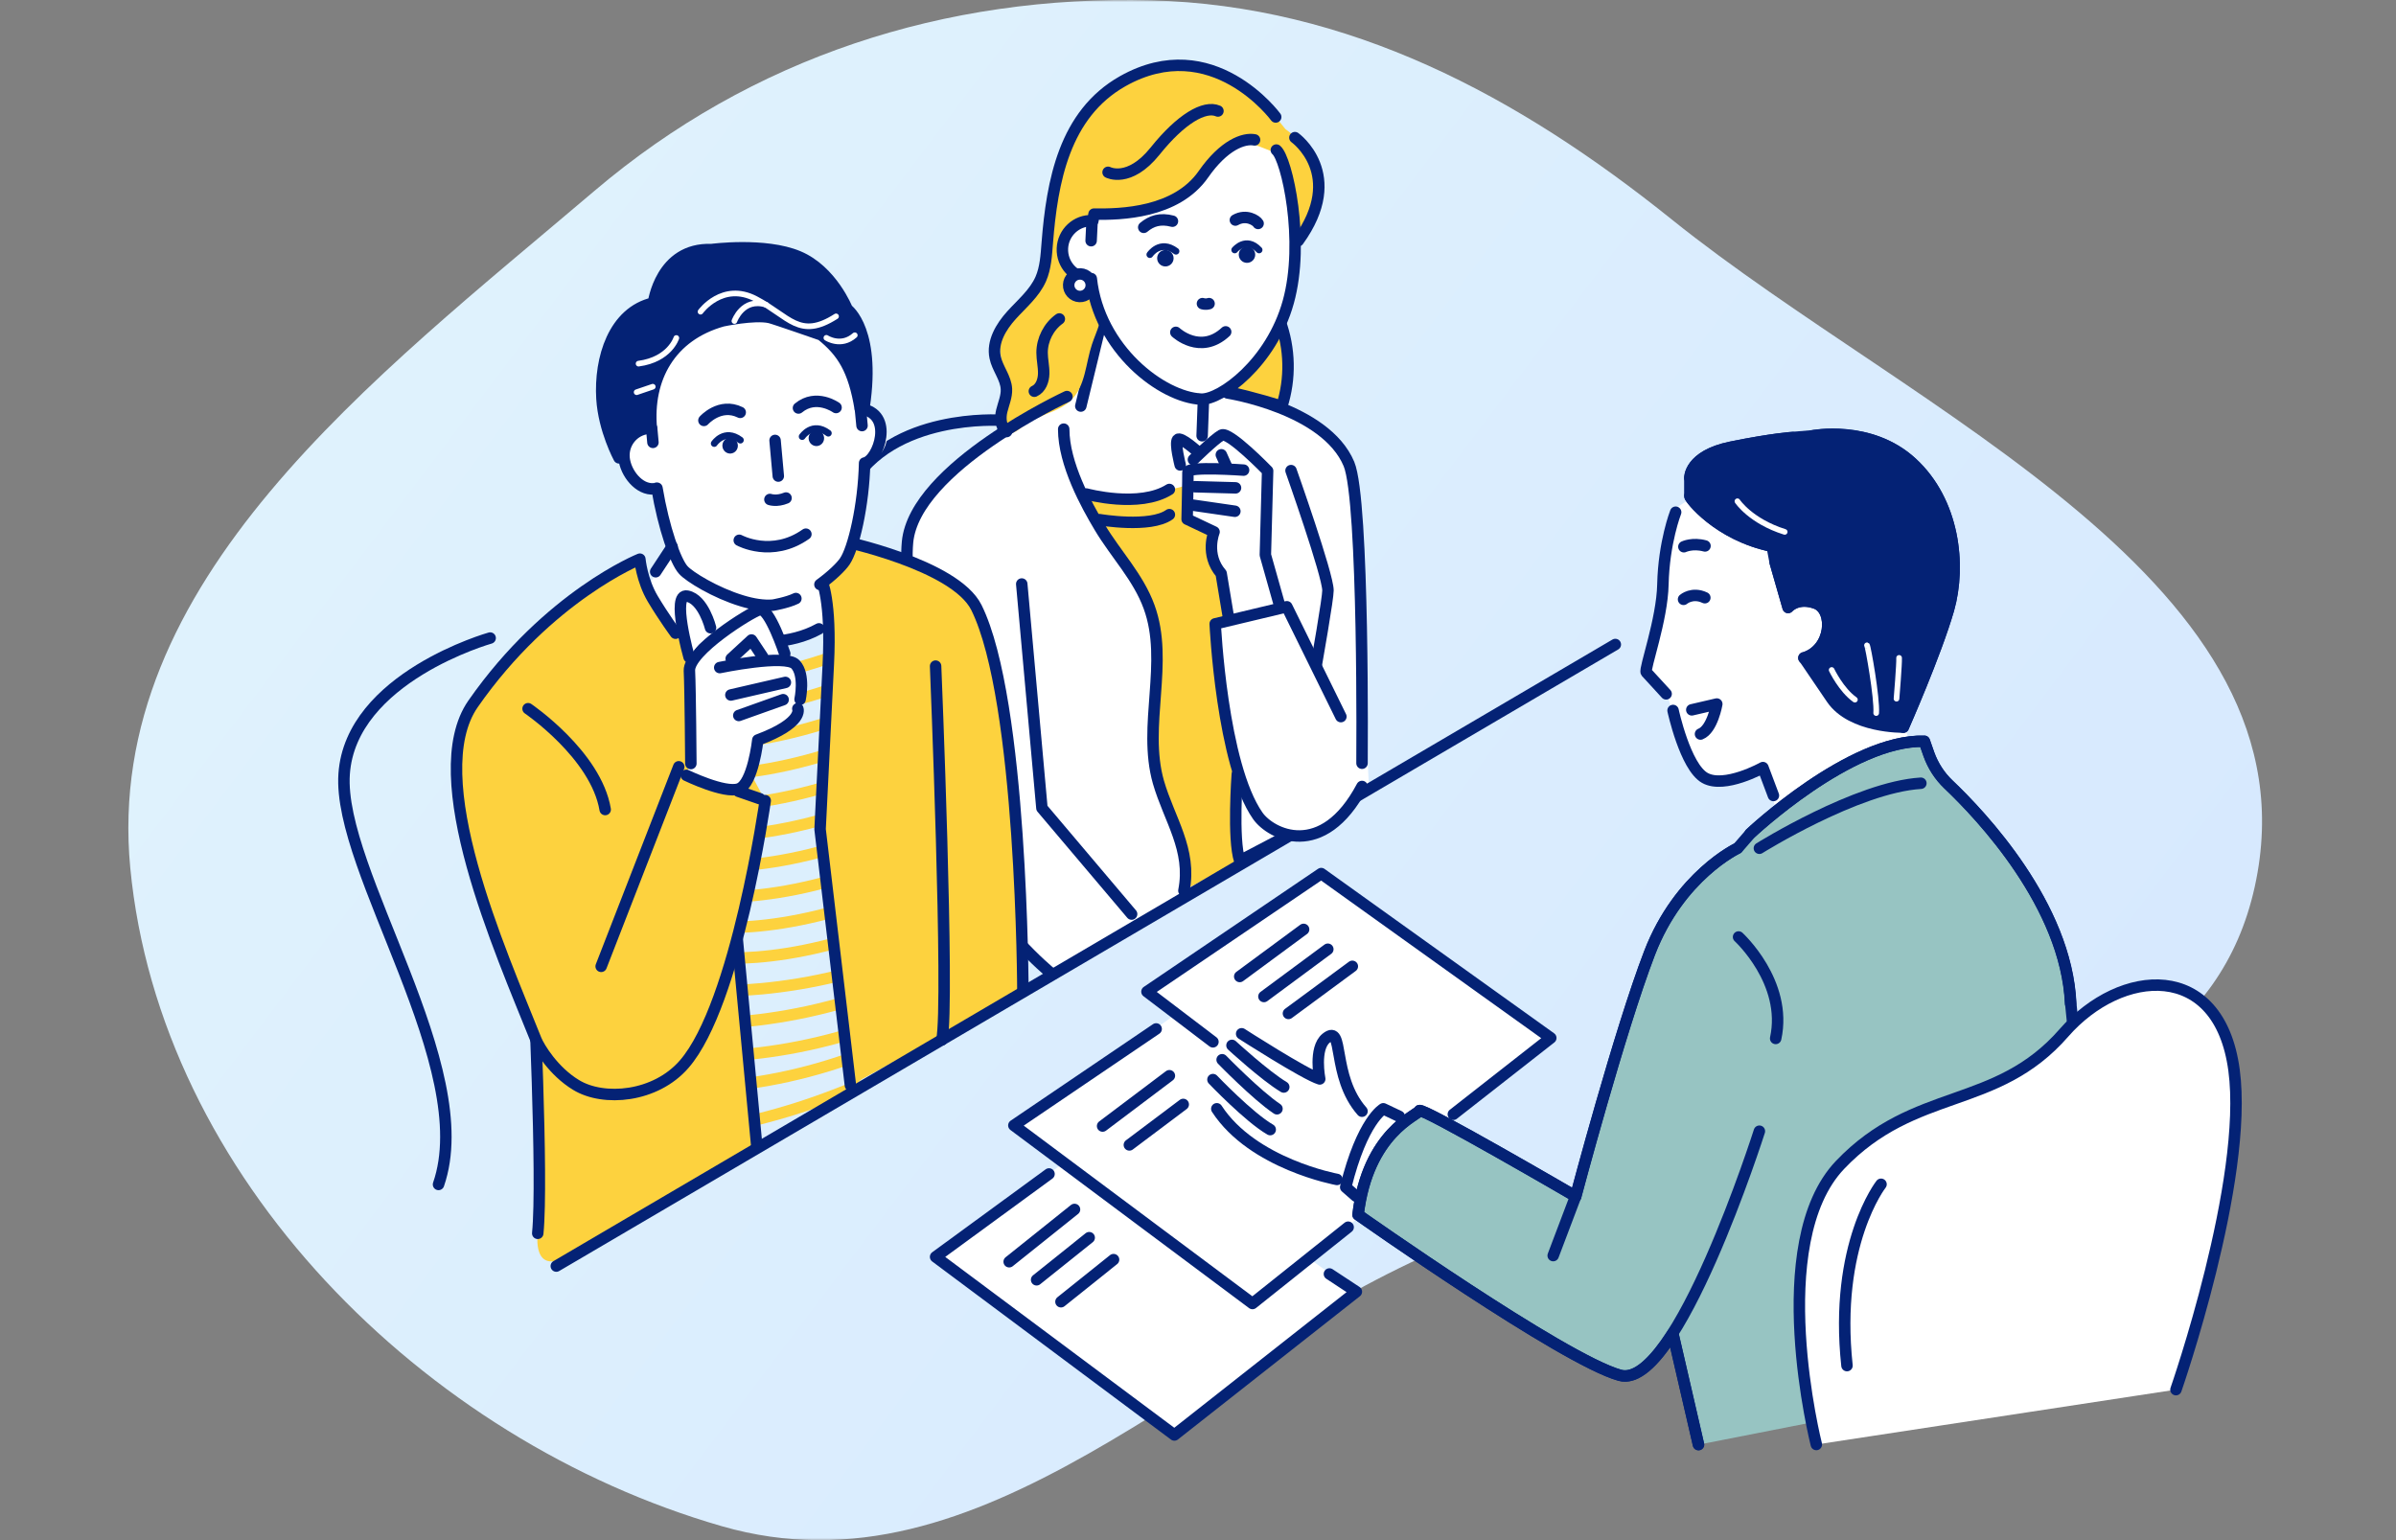 <svg width="560" height="360" viewBox="0 0 560 360" fill="none" xmlns="http://www.w3.org/2000/svg">
<rect x="0" y="0" width="560" height="360" fill="#808080" stroke="none"/>
<mask id="mask0_3098_17765" style="mask-type:alpha" maskUnits="userSpaceOnUse" x="0" y="0" width="560" height="360">
<rect width="560" height="360" fill="#D9D9D9"/>
</mask>
<g mask="url(#mask0_3098_17765)">
<path fill-rule="evenodd" clip-rule="evenodd" d="M269.049 0.078C315.346 1.31 354.652 22.324 390.76 51.327C447.374 96.8 542.588 136.341 526.988 207.261C511.397 278.141 404.921 263.501 337.942 291.446C279.233 315.941 229.837 374.356 168.71 356.743C98.993 336.656 37.337 275.073 30.446 202.848C24.055 135.872 87.662 88.19 138.93 44.622C175.683 13.388 220.833 -1.206 269.049 0.078Z" fill="url(#paint0_linear_3098_17765)"/>
<g clip-path="url(#clip0_3098_17765)">
<path d="M268.63 232.448L308.571 203.93L361.708 242.731L323.107 273.758L268.63 232.448Z" fill="white"/>
<path d="M238.566 262.933L278.507 234.415L331.644 273.216L293.043 304.243L238.566 262.933Z" fill="white"/>
<path d="M219.447 293.418L261.403 262.307L316.252 301.537L273.959 334.683L219.447 293.418Z" fill="white"/>
<path d="M391.266 119.038L394.899 116.665L426.751 118.2L446.309 173.242C442.258 174.36 433.792 176.762 432.339 177.433C430.886 178.104 420.092 185.07 414.877 188.469C413.992 185.256 412.111 178.97 411.664 179.528C411.105 180.227 400.767 182.462 397.973 181.484C395.738 180.702 391.454 168.306 389.591 162.206L384.421 155.919C385.818 149.866 388.668 137.004 388.892 133.986C389.115 130.969 390.568 122.763 391.266 119.038Z" fill="white"/>
<path d="M253.578 90.958L258.447 76.005C273.516 71.369 303.236 63.939 301.567 71.311C299.898 78.683 289.86 88.176 285.05 92.001C285.687 91.654 289.049 91.688 297.394 94.61C305.74 97.531 313.274 104.984 315.998 108.345L319.997 184.674L244.538 227.619L227.499 212.84L212.893 130.079C212.777 127.239 214.424 119.403 221.935 110.779C229.446 102.155 246.16 93.972 253.578 90.958Z" fill="white"/>
<path d="M150.645 138.395L157.469 127.56L161.079 134.917C163.13 135.809 167.714 137.913 169.64 139.198C171.567 140.482 178.558 141.07 181.813 141.204L191.846 136.522C192.648 138.618 194.12 143.371 193.584 145.618C193.049 147.866 171.691 152.53 161.079 154.581L150.645 138.395Z" fill="white"/>
<mask id="mask1_3098_17765" style="mask-type:luminance" maskUnits="userSpaceOnUse" x="30" y="6" width="500" height="360">
<path d="M529.345 6H30.655V366H529.345V6Z" fill="white"/>
</mask>
<g mask="url(#mask1_3098_17765)">
<path d="M144.687 107.021C144.687 107.021 141.142 100.497 140.69 93.182C140.124 83.793 143.443 72.933 152.719 70.821C152.719 70.821 154.378 57.887 166.294 58.34C166.294 58.34 178.737 56.68 186.581 59.961C194.424 63.242 198.006 72.291 198.006 72.291C198.006 72.291 205.133 77.307 201.664 96.953" fill="#042275"/>
<path d="M144.687 107.021C144.687 107.021 141.142 100.497 140.69 93.182C140.124 83.793 143.443 72.933 152.719 70.821C152.719 70.821 154.378 57.887 166.294 58.34C166.294 58.34 178.737 56.68 186.581 59.961C194.424 63.242 198.006 72.291 198.006 72.291C198.006 72.291 205.133 77.307 201.664 96.953" stroke="#042275" stroke-width="2.677" stroke-linecap="round" stroke-linejoin="round"/>
<path d="M124.588 226.933C124.588 226.933 126.964 275.652 125.682 288.284C125.682 288.284 124.211 298.503 132.997 293.45C136.127 291.64 176.663 268.977 176.663 268.977L171.347 203.252L124.551 226.895L124.588 226.933Z" fill="#FDD23E"/>
<path d="M299.555 158.982C298.235 154.759 295.746 150.951 294.087 146.84C292.277 142.315 291.523 137.376 291.9 132.511C291.9 132.511 293.031 124.63 292.918 121.425L276.628 113.657C272.405 114.826 267.465 115.505 262.186 115.505C258.754 115.505 255.511 115.203 252.457 114.675C254.003 117.994 255.7 121.01 256.982 123.197C260.715 129.457 265.994 134.849 268.521 141.788C273.272 154.721 266.937 169.541 270.708 182.776C273.234 191.525 278.551 198.538 276.666 208.154L296.236 197.671C297.782 192.09 299.479 180.74 300.233 174.971C300.912 169.616 301.101 164.073 299.479 158.945L299.555 158.982Z" fill="#FDD23E"/>
<path d="M233.867 98.235C233.867 98.235 208.339 96.5 198.686 113.695" stroke="#042275" stroke-width="2.677" stroke-linecap="round" stroke-linejoin="round"/>
<path d="M299.179 75.12C301.517 81.455 301.667 88.544 299.593 94.954C294.126 93.258 288.545 91.825 282.889 90.693C288.356 83.868 292.957 76.025 294.013 67.352" fill="#FDD23E"/>
<path d="M299.179 75.12C301.517 81.455 301.667 88.544 299.593 94.954C294.126 93.258 288.545 91.825 282.889 90.693C288.356 83.868 292.957 76.025 294.013 67.352" stroke="#042275" stroke-width="2.677" stroke-linecap="round" stroke-linejoin="round"/>
<path d="M327.044 260.946L323.31 259.173C323.31 259.173 318.408 261.813 314.524 277.5L316.938 279.611" fill="white"/>
<path d="M327.044 260.946L323.31 259.173C323.31 259.173 318.408 261.813 314.524 277.5L316.938 279.611" stroke="#042275" stroke-width="2.677" stroke-linecap="round" stroke-linejoin="round"/>
<path d="M312.488 275.689C312.488 275.689 292.804 272.107 284.395 259.173" stroke="#042275" stroke-width="2.677" stroke-linecap="round" stroke-linejoin="round"/>
<path d="M283.493 252.348C283.493 252.348 291.902 261.171 296.879 264.037" stroke="#042275" stroke-width="2.677" stroke-linecap="round" stroke-linejoin="round"/>
<path d="M285.639 247.709C285.639 247.709 293.708 256.005 298.459 259.173" stroke="#042275" stroke-width="2.677" stroke-linecap="round" stroke-linejoin="round"/>
<path d="M287.941 244.354C287.941 244.354 295.634 251.443 300.046 254.083" stroke="#042275" stroke-width="2.677" stroke-linecap="round" stroke-linejoin="round"/>
<path d="M290.201 241.639C290.201 241.639 304.983 251.141 308.452 252.197C308.452 252.197 307.019 245.032 309.96 242.657C314.259 239.188 311.092 251.518 318.331 259.739" stroke="#042275" stroke-width="2.677" stroke-linecap="round" stroke-linejoin="round"/>
<path d="M283.493 243.524L268.071 231.797L308.796 204.194L362.454 242.619L339.679 260.455" stroke="#042275" stroke-width="2.677" stroke-linecap="round" stroke-linejoin="round"/>
<path d="M315.093 286.852L292.732 304.688L236.961 263.058L270.22 240.509" stroke="#042275" stroke-width="2.677" stroke-linecap="round" stroke-linejoin="round"/>
<path d="M245.18 274.407L218.671 293.789L274.479 335.419L317.014 301.934L310.717 297.786" stroke="#042275" stroke-width="2.677" stroke-linecap="round" stroke-linejoin="round"/>
<path d="M304.684 217.241L289.752 228.252" stroke="#042275" stroke-width="2.677" stroke-linecap="round" stroke-linejoin="round"/>
<path d="M310.342 221.879L295.41 232.928" stroke="#042275" stroke-width="2.677" stroke-linecap="round" stroke-linejoin="round"/>
<path d="M316.072 225.877L301.139 236.888" stroke="#042275" stroke-width="2.677" stroke-linecap="round" stroke-linejoin="round"/>
<path d="M114.559 149.141C114.559 149.141 81.979 158.304 80.433 180.929C78.887 203.554 111.995 249.407 102.492 276.859" stroke="#042275" stroke-width="2.677" stroke-linecap="round" stroke-linejoin="round"/>
<path d="M257.702 263.209L273.313 251.444" stroke="#042275" stroke-width="2.677" stroke-linecap="round" stroke-linejoin="round"/>
<path d="M263.958 267.62L276.552 258.155" stroke="#042275" stroke-width="2.677" stroke-linecap="round" stroke-linejoin="round"/>
<path d="M235.867 294.921L251.139 282.704" stroke="#042275" stroke-width="2.677" stroke-linecap="round" stroke-linejoin="round"/>
<path d="M242.278 299.145L254.571 289.303" stroke="#042275" stroke-width="2.677" stroke-linecap="round" stroke-linejoin="round"/>
<path d="M247.972 304.273L260.265 294.431" stroke="#042275" stroke-width="2.677" stroke-linecap="round" stroke-linejoin="round"/>
<path d="M492.468 318.94L483.983 234.587C482.965 211.66 463.093 190.657 455.4 183.342C453.364 181.381 451.818 178.967 450.838 176.29L449.782 173.273C432.474 172.746 409.095 194.843 409.095 194.843L406.116 198.274C406.116 198.274 392.541 204.647 385.565 222.747C378.589 240.847 368.295 279.648 368.295 279.648C368.295 279.648 332.095 258.569 331.755 259.625C331.416 260.681 319.689 264.678 317.426 283.947C317.426 283.947 365.316 317.771 378.627 321.467C382.435 322.522 386.734 318.299 390.92 311.738L391.07 312.04L396.991 337.681" fill="#97C4C2"/>
<path d="M492.468 318.94L483.983 234.587C482.965 211.66 463.093 190.657 455.4 183.342C453.364 181.381 451.818 178.967 450.838 176.29L449.782 173.273C432.474 172.746 409.095 194.843 409.095 194.843L406.116 198.274C406.116 198.274 392.541 204.647 385.565 222.747C378.589 240.847 368.295 279.648 368.295 279.648C368.295 279.648 332.095 258.569 331.755 259.625C331.416 260.681 319.689 264.678 317.426 283.947C317.426 283.947 365.316 317.771 378.627 321.467C382.435 322.522 386.734 318.299 390.919 311.738L391.07 312.04L396.991 337.681" stroke="#042275" stroke-width="2.677" stroke-linecap="round" stroke-linejoin="round"/>
<path d="M421.616 153.778C428.215 151.78 428.706 142.579 424.407 140.995C420.108 139.411 417.921 141.976 417.921 141.976L414.904 131.455L414.188 127.684C401.48 125.082 394.881 116.372 394.957 115.957V111.734C394.957 111.734 394.768 106.53 404.572 104.531C414.376 102.533 419.015 102.269 419.015 102.269L423.426 101.892C423.426 101.892 437.114 99.139 446.881 108.189C456.685 117.239 458.382 132.021 455.403 142.466C452.386 152.873 444.845 169.955 444.845 169.955C444.845 169.955 432.778 170.181 428.102 163.281L421.616 153.741V153.778Z" fill="#042275" stroke="#042275" stroke-width="2.677" stroke-linecap="round" stroke-linejoin="round"/>
<path d="M391.638 119.728C391.638 119.728 388.885 126.742 388.659 136.584C388.508 144.842 384.247 156.456 384.775 157.135L389.413 162.187" stroke="#042275" stroke-width="2.677" stroke-linecap="round" stroke-linejoin="round"/>
<path d="M391.034 166.071C391.034 166.071 393.862 179.231 398.462 181.833C403.063 184.435 412.037 179.42 412.037 179.42L414.488 185.944" stroke="#042275" stroke-width="2.677" stroke-linecap="round" stroke-linejoin="round"/>
<path d="M394.957 115.957C394.881 116.372 401.48 125.082 414.188 127.684" stroke="#042275" stroke-width="2.677" stroke-linecap="round" stroke-linejoin="round"/>
<path d="M406.077 117.163C406.077 117.163 409.132 121.801 417.126 124.328" stroke="white" stroke-width="1.32" stroke-linecap="round" stroke-linejoin="round"/>
<path d="M394.956 111.734C394.956 111.734 394.768 106.531 404.572 104.532C414.376 102.533 419.014 102.27 419.014 102.27" stroke="#042275" stroke-width="2.677" stroke-linecap="round" stroke-linejoin="round"/>
<path d="M423.424 101.929C423.424 101.929 437.112 99.177 446.878 108.227C456.682 117.277 458.379 132.058 455.4 142.503C452.384 152.911 444.842 169.993 444.842 169.993" stroke="#042275" stroke-width="2.677" stroke-linecap="round" stroke-linejoin="round"/>
<path d="M428.101 156.606C428.101 156.606 430.326 161.282 433.531 163.544" stroke="white" stroke-width="1.32" stroke-linecap="round" stroke-linejoin="round"/>
<path d="M436.357 150.837C436.584 150.913 438.771 163.281 438.507 166.675" stroke="white" stroke-width="1.32" stroke-linecap="round" stroke-linejoin="round"/>
<path d="M443.862 153.778C443.938 155.136 443.259 163.318 443.259 163.318" stroke="white" stroke-width="1.32" stroke-linecap="round" stroke-linejoin="round"/>
<path d="M414.903 131.493L417.92 142.014C417.92 142.014 420.107 139.45 424.406 141.033C428.705 142.617 428.214 151.818 421.615 153.816" stroke="#042275" stroke-width="2.677" stroke-linecap="round" stroke-linejoin="round"/>
<path d="M393.56 127.797C393.56 127.797 395.596 126.817 398.499 127.609" stroke="#042275" stroke-width="2.677" stroke-linecap="round" stroke-linejoin="round"/>
<path d="M393.482 140.091C393.482 140.091 395.519 138.319 398.46 139.714" stroke="#042275" stroke-width="2.677" stroke-linecap="round" stroke-linejoin="round"/>
<path d="M395.409 165.921L401.253 164.563C401.253 164.563 400.235 170.484 397.445 171.577" stroke="#042275" stroke-width="2.677" stroke-linecap="round" stroke-linejoin="round"/>
<path d="M409.056 194.842C409.056 194.842 432.472 172.783 449.743 173.273L450.799 176.29C451.741 178.967 453.287 181.38 455.361 183.341C463.091 190.657 482.926 211.66 483.944 234.587" stroke="#042275" stroke-width="2.677" stroke-linecap="round" stroke-linejoin="round"/>
<path d="M406.078 198.274C406.078 198.274 392.503 204.647 385.527 222.747C378.551 240.846 368.257 279.648 368.257 279.648C368.257 279.648 332.057 258.569 331.718 259.625C331.378 260.681 319.651 264.678 317.389 283.947C317.389 283.947 365.278 317.771 378.589 321.467C391.9 325.124 411.207 264.414 411.207 264.414" stroke="#042275" stroke-width="2.677" stroke-linecap="round" stroke-linejoin="round"/>
<path d="M406.342 219.014C406.342 219.014 417.881 229.572 415.015 242.732" stroke="#042275" stroke-width="2.677" stroke-linecap="round" stroke-linejoin="round"/>
<path d="M411.207 198.274C411.207 198.274 434.058 183.983 448.952 183.078" stroke="#042275" stroke-width="2.677" stroke-linecap="round" stroke-linejoin="round"/>
<path d="M368.256 279.649L363.015 293.488" stroke="#042275" stroke-width="2.677" stroke-linecap="round" stroke-linejoin="round"/>
<path d="M391.034 312.001L396.954 337.643" stroke="#042275" stroke-width="2.677" stroke-linecap="round" stroke-linejoin="round"/>
<path d="M424.518 337.644C424.518 337.644 412.602 290.622 430.061 272.295C447.557 253.932 466.525 259.625 482.4 241.412C495.711 226.178 518.675 224.293 522.144 250.123C525.613 275.953 508.569 324.823 508.569 324.823" fill="white"/>
<path d="M424.518 337.644C424.518 337.644 412.602 290.622 430.061 272.295C447.557 253.932 466.525 259.625 482.4 241.412C495.711 226.178 518.675 224.293 522.144 250.123C525.613 275.953 508.569 324.823 508.569 324.823" stroke="#042275" stroke-width="2.677" stroke-linecap="round" stroke-linejoin="round"/>
<path d="M439.639 276.82C439.639 276.82 428.628 290.848 431.682 319.204" stroke="#042275" stroke-width="2.677" stroke-linecap="round" stroke-linejoin="round"/>
<path d="M248.613 100.309C248.613 108.454 253.93 118.07 257.022 123.236C260.755 129.495 266.034 134.887 268.56 141.826C273.312 154.76 266.977 169.579 270.747 182.815C273.274 191.563 278.591 198.577 276.705 208.192" stroke="#042275" stroke-width="2.677" stroke-linecap="round" stroke-linejoin="round"/>
<path d="M296.465 191.827C298.011 186.246 299.558 180.778 300.312 175.009C300.99 169.655 301.179 164.111 299.557 158.983C298.238 154.76 295.749 150.951 294.09 146.841C292.28 142.316 291.526 137.376 291.903 132.512C291.903 132.512 293.034 124.631 292.921 121.426" stroke="#042275" stroke-width="2.677" stroke-linecap="round" stroke-linejoin="round"/>
<path d="M301.742 110C301.742 110 310.377 134.359 310.377 138.017C310.377 141.674 301.742 188.093 301.742 188.093" stroke="#042275" stroke-width="2.677" stroke-linecap="round" stroke-linejoin="round"/>
<path d="M286.924 91.861C286.924 91.861 309.813 95.406 315.28 108.453C318.863 116.975 318.335 178.402 318.335 178.402" stroke="#042275" stroke-width="2.677" stroke-linecap="round" stroke-linejoin="round"/>
<path d="M252.608 94.917L257.85 73.385L281.87 77.231L280.965 101.855" stroke="#042275" stroke-width="2.677" stroke-linecap="round" stroke-linejoin="round"/>
<path d="M304.307 33.565C303.138 32.095 300.423 30.172 300.423 30.172L298.16 27.343C298.16 27.343 284.585 6.453 263.619 18.256C256.078 22.517 250.836 29.644 248.499 37.94C246.726 44.312 246.99 50.987 245.67 57.435C244.728 61.96 243.031 66.447 239.788 69.841C238.053 71.651 235.904 73.084 234.735 75.271C233.151 78.174 233.566 81.681 234.207 84.924C234.848 88.167 235.678 91.485 234.81 94.69C234.509 95.859 233.943 97.028 233.868 98.235C233.792 99.442 234.358 100.874 235.565 101.176C236.96 101.553 238.166 100.347 239.298 99.479C242.616 96.877 247.405 96.463 250.384 93.484C253.702 90.203 253.74 84.962 255.211 80.512C256.266 77.307 258.152 74.026 257.209 70.783C256.757 69.313 255.776 68.106 255.06 66.749C254.343 65.391 253.853 63.77 254.494 62.374C254.833 61.658 255.399 61.092 256.116 60.678C271.387 62.186 303.1 58.905 303.1 58.905C305.815 53.702 312.791 44.199 304.344 33.565H304.307Z" fill="#FDD23E"/>
<path d="M298.386 35.828L294.464 34.282C291.372 33.075 287.903 33.754 285.527 36.054C283.378 38.166 280.927 40.918 278.514 43.784C273.574 49.629 261.96 50.119 255.7 50.006C255.625 50.534 255.512 51.024 255.436 51.552C255.399 51.552 255.323 51.552 255.285 51.552C251.59 51.401 248.46 54.305 248.309 58.038C248.159 61.771 251.024 64.938 254.72 65.089C254.833 65.089 254.946 65.089 255.059 65.089C256.831 81.568 273.348 91.937 282.511 92.314C287.073 92.503 297.443 86.356 301.365 72.103C305.286 57.849 300.875 37.826 298.461 35.828H298.386Z" fill="white"/>
<path d="M298.162 27.344C298.162 27.344 283.38 7.17 262.414 18.973C248.726 26.703 245.898 42.428 244.767 56.832C244.541 59.66 244.39 62.601 243.259 65.203C241.788 68.559 238.847 70.973 236.396 73.688C233.945 76.403 231.833 79.947 232.587 83.529C233.115 86.131 235.114 88.318 235.227 90.958C235.302 92.692 234.548 94.352 234.133 96.049C233.719 97.745 233.869 99.819 235.265 100.875C234.963 100.536 234.661 100.196 234.36 99.857" stroke="#042275" stroke-width="2.677" stroke-linecap="round" stroke-linejoin="round"/>
<path d="M272.396 62.281C273.458 62.27 274.309 61.4 274.298 60.337C274.286 59.275 273.416 58.424 272.354 58.435C271.292 58.447 270.44 59.317 270.452 60.379C270.463 61.441 271.334 62.293 272.396 62.281Z" fill="#042275"/>
<path d="M281.041 70.972C281.041 70.972 281.682 71.236 282.587 70.972" stroke="#042275" stroke-width="2.677" stroke-linecap="round" stroke-linejoin="round"/>
<path d="M274.817 77.683C274.817 77.683 280.549 83.075 286.469 77.57" stroke="#042275" stroke-width="2.677" stroke-linecap="round" stroke-linejoin="round"/>
<path d="M291.78 61.413C292.827 61.231 293.527 60.235 293.345 59.188C293.163 58.142 292.167 57.441 291.12 57.624C290.074 57.806 289.373 58.802 289.556 59.848C289.738 60.895 290.734 61.595 291.78 61.413Z" fill="#042275"/>
<path d="M294.05 52.231C293.673 51.552 291.297 49.969 288.733 51.439" stroke="#042275" stroke-width="2.677" stroke-linecap="round" stroke-linejoin="round"/>
<path d="M267.316 53.136C269.126 51.628 271.162 50.949 274.028 51.703" stroke="#042275" stroke-width="2.677" stroke-linecap="round" stroke-linejoin="round"/>
<path d="M258.983 40.277C258.983 40.277 263.885 42.879 269.956 35.337C276.027 27.758 281.532 24.59 284.662 25.948" stroke="#042275" stroke-width="2.677" stroke-linecap="round" stroke-linejoin="round"/>
<path d="M255.246 51.552L255.02 56.265" stroke="#042275" stroke-width="2.677" stroke-linecap="round" stroke-linejoin="round"/>
<path d="M293.22 32.698C290.693 32.208 286.055 33.867 281.266 40.73C274.931 49.818 261.96 50.157 255.7 50.044C255.625 50.572 255.512 51.062 255.436 51.59C255.399 51.59 255.323 51.59 255.285 51.59C251.59 51.439 248.46 54.343 248.309 58.076C248.159 61.809 251.024 64.976 254.72 65.127C254.833 65.127 254.946 65.127 255.059 65.127C256.831 81.606 271.575 92.88 280.738 93.295C285.301 93.484 297.141 84.848 301.101 70.595C305.06 56.341 300.761 37.11 298.31 35.074" stroke="#042275" stroke-width="2.677" stroke-linecap="round" stroke-linejoin="round"/>
<path d="M302.649 32.171C302.649 32.171 314.678 40.731 303.441 56.266" stroke="#042275" stroke-width="2.677" stroke-linecap="round" stroke-linejoin="round"/>
<path d="M253.89 115.467C253.89 115.467 266.296 118.861 273.31 114.411" stroke="#042275" stroke-width="2.677" stroke-linecap="round" stroke-linejoin="round"/>
<path d="M256.983 121.463C256.983 121.463 268.823 123.5 273.311 120.294" stroke="#042275" stroke-width="2.677" stroke-linecap="round" stroke-linejoin="round"/>
<path d="M249.367 92.692C249.367 92.692 213.77 109.17 212.111 126.705C211.055 138.055 215.58 175.688 225.799 201.669C231.342 215.771 245.521 227.386 245.521 227.386" stroke="#042275" stroke-width="2.677" stroke-linecap="round" stroke-linejoin="round"/>
<path d="M124.59 226.932C124.59 226.932 126.966 275.651 125.684 288.283L124.59 226.932Z" fill="#FDD23E"/>
<path d="M124.59 226.932C124.59 226.932 126.966 275.651 125.684 288.283" stroke="#042275" stroke-width="2.677" stroke-linecap="round" stroke-linejoin="round"/>
<mask id="mask2_3098_17765" style="mask-type:luminance" maskUnits="userSpaceOnUse" x="153" y="132" width="49" height="137">
<path d="M159.919 136.057L156.864 136.208C154.413 138.206 153.207 141.374 153.659 144.541L171.382 203.253L176.699 268.978L201.775 258.269L192.498 189.226L197.476 140.733L196.684 133.757C196.684 133.757 192.574 133.38 191.066 132.927C191.028 132.927 190.99 132.927 190.915 132.927L184.995 133.078L159.881 136.095L159.919 136.057Z" fill="white"/>
</mask>
<g mask="url(#mask2_3098_17765)">
<path d="M154.565 159.097C154.565 159.097 173.231 163.056 203.888 149.896" stroke="#FDD23E" stroke-width="2.677" stroke-miterlimit="10"/>
<path d="M155.582 166.224C155.582 166.224 174.247 170.184 204.904 157.023" stroke="#FDD23E" stroke-width="2.677" stroke-miterlimit="10"/>
<path d="M156.601 173.388C156.601 173.388 175.267 177.347 205.923 164.187" stroke="#FDD23E" stroke-width="2.677" stroke-miterlimit="10"/>
<path d="M157.618 180.516C157.618 180.516 176.284 184.475 206.94 171.315" stroke="#FDD23E" stroke-width="2.677" stroke-miterlimit="10"/>
<path d="M158.639 187.68C158.639 187.68 177.304 191.639 207.961 178.479" stroke="#FDD23E" stroke-width="2.677" stroke-miterlimit="10"/>
<path d="M159.618 194.806C159.618 194.806 178.284 198.766 208.94 185.605" stroke="#FDD23E" stroke-width="2.677" stroke-miterlimit="10"/>
<path d="M160.638 201.933C160.638 201.933 179.303 205.892 209.96 192.732" stroke="#FDD23E" stroke-width="2.677" stroke-miterlimit="10"/>
<path d="M161.655 209.098C161.655 209.098 180.32 213.057 210.977 199.897" stroke="#FDD23E" stroke-width="2.677" stroke-miterlimit="10"/>
<path d="M162.674 216.224C162.674 216.224 181.34 220.184 211.997 207.023" stroke="#FDD23E" stroke-width="2.677" stroke-miterlimit="10"/>
<path d="M163.691 223.389C163.691 223.389 182.356 227.349 213.013 214.188" stroke="#FDD23E" stroke-width="2.677" stroke-miterlimit="10"/>
<path d="M160.94 231.345C160.94 231.345 187.562 234.4 218.407 220.297" stroke="#FDD23E" stroke-width="2.677" stroke-miterlimit="10"/>
<path d="M158.487 239.001C158.487 239.001 185.034 241.791 215.766 227.311" stroke="#FDD23E" stroke-width="2.677" stroke-miterlimit="10"/>
<path d="M158.712 246.731C158.712 246.731 185.258 249.521 215.991 235.042" stroke="#FDD23E" stroke-width="2.677" stroke-miterlimit="10"/>
<path d="M159.014 254.121C159.014 254.121 185.07 256.044 214.973 240.245" stroke="#FDD23E" stroke-width="2.677" stroke-miterlimit="10"/>
<path d="M159.695 264.679C159.695 264.679 187.373 263.095 219.237 244.279" stroke="#FDD23E" stroke-width="2.677" stroke-miterlimit="10"/>
</g>
<path d="M195.934 126.138C205.173 130.437 219.05 133.303 221.35 135.113C224.404 137.488 229.872 144.917 232.059 150.422C234.246 155.928 239.073 231.834 239.073 231.834L198.725 253.705L191.636 193.824L193.559 155.249L192.013 135.641C192.314 133.152 194.162 125.309 195.934 126.138Z" fill="#FDD23E"/>
<path d="M196.462 126.364C196.462 126.364 223.197 131.907 228.213 142.013C238.96 163.695 239.073 231.834 239.073 231.834" stroke="#042275" stroke-width="2.677" stroke-linecap="round" stroke-linejoin="round"/>
<path d="M218.672 155.702C218.672 155.702 221.915 234.436 220.142 243.072" stroke="#042275" stroke-width="2.677" stroke-linecap="round" stroke-linejoin="round"/>
<path d="M198.762 253.704L191.672 193.824C191.672 193.824 192.841 170.105 193.595 155.248C194.35 140.391 192.049 135.64 192.049 135.64" stroke="#042275" stroke-width="2.677" stroke-linecap="round" stroke-linejoin="round"/>
<path d="M168.932 74.969C156.714 78.4 152.001 84.962 152.302 100.082C152.076 100.082 151.85 100.082 151.624 100.082C148.154 100.384 145.59 103.514 145.93 107.021C146.269 110.528 149.323 113.129 152.792 112.79C153.019 112.79 153.245 112.715 153.471 112.639C155.017 121.878 157.958 131.229 159.731 133.19C161.729 135.415 173.268 142.089 180.659 141.411C187.484 140.77 195.516 133.982 197.439 131.192C199.475 128.25 201.851 118.107 202.077 108.19C205.282 107.624 207.582 104.683 207.281 101.365C206.979 98.046 204.264 95.558 201.059 95.52C199.136 83.83 194.535 79.305 186.579 76.854C183.939 76.025 181.074 74.064 177.604 73.951L168.856 74.969H168.932Z" fill="white"/>
<path d="M191.634 136.622C194.387 134.623 196.574 132.512 197.441 131.23C199.477 128.288 201.853 118.145 202.079 108.228C205.284 107.662 209.206 96.538 201.061 95.558C199.553 86.395 196.913 82.247 191.973 78.287C191.973 78.287 181.038 74.479 179.907 74.215C176.211 73.423 168.858 75.007 168.858 75.007C156.641 78.438 151.173 88.431 152.229 100.12C152.003 100.12 151.777 100.12 151.55 100.12C148.081 100.422 145.517 103.552 145.856 107.059C146.196 110.566 149.363 114.6 152.87 114.261C153.096 114.261 153.323 114.186 153.549 114.11C155.095 123.349 157.885 131.267 159.695 133.228C161.09 134.812 167.237 138.583 173.346 140.43C175.91 141.222 178.474 141.637 180.661 141.449C180.661 141.449 184.017 140.883 186.016 139.903" stroke="#042275" stroke-width="2.677" stroke-linecap="round" stroke-linejoin="round"/>
<path d="M170.814 106.01C171.81 105.919 172.542 105.022 172.449 104.005C172.356 102.989 171.474 102.239 170.478 102.33C169.483 102.421 168.751 103.318 168.844 104.335C168.937 105.351 169.819 106.101 170.814 106.01Z" fill="#042275"/>
<path d="M190.972 104.261C191.967 104.171 192.699 103.273 192.606 102.257C192.513 101.241 191.631 100.49 190.635 100.581C189.64 100.672 188.908 101.57 189.001 102.586C189.094 103.602 189.976 104.352 190.972 104.261Z" fill="#042275"/>
<path d="M179.944 116.75C179.944 116.75 181.528 117.315 183.715 116.41" stroke="#042275" stroke-width="2.677" stroke-linecap="round" stroke-linejoin="round"/>
<path d="M164.521 98.272C164.521 98.272 168.255 94.049 173.006 96.387" stroke="#042275" stroke-width="2.677" stroke-linecap="round" stroke-linejoin="round"/>
<path d="M195.406 95.256C195.406 95.256 190.768 91.938 186.62 95.369" stroke="#042275" stroke-width="2.677" stroke-linecap="round" stroke-linejoin="round"/>
<path d="M172.781 126.29C172.781 126.29 180.398 130.475 188.355 124.857" stroke="#042275" stroke-width="2.677" stroke-linecap="round" stroke-linejoin="round"/>
<path d="M181.151 102.948L181.906 111.282" stroke="#042275" stroke-width="2.677" stroke-linecap="round" stroke-linejoin="round"/>
<path d="M152.305 100.083L152.606 103.401" stroke="#042275" stroke-width="2.677" stroke-linecap="round" stroke-linejoin="round"/>
<path d="M201.099 95.558L201.476 99.479" stroke="#042275" stroke-width="2.677" stroke-linecap="round" stroke-linejoin="round"/>
<path d="M176.853 267.658L170.819 203.667" stroke="#042275" stroke-width="2.677" stroke-linecap="round" stroke-linejoin="round"/>
<path d="M176.25 149.971C176.25 149.971 184.508 150.838 191.409 146.992" stroke="#042275" stroke-width="2.677" stroke-linecap="round" stroke-linejoin="round"/>
<path d="M178.851 187.151C178.851 187.151 172.139 234.663 159.922 248.728C153.21 256.496 141.068 257.552 134.62 253.593C129.34 250.387 126.022 244.882 125.268 243.034C116.934 222.219 98.759 181.495 110.562 164.526C128.171 139.261 149.552 130.702 149.552 130.702C149.552 130.702 150.005 135.679 152.569 139.978C155.133 144.277 157.886 148.01 157.886 148.01" fill="#FDD23E"/>
<path d="M178.851 187.151C178.851 187.151 172.139 234.663 159.922 248.728C153.21 256.496 141.068 257.552 134.62 253.593C129.34 250.387 126.022 244.882 125.268 243.034C116.934 222.219 98.759 181.495 110.562 164.526C128.171 139.261 149.552 130.702 149.552 130.702C149.552 130.702 150.005 135.679 152.569 139.978C155.133 144.277 157.886 148.01 157.886 148.01" stroke="#042275" stroke-width="2.677" stroke-linecap="round" stroke-linejoin="round"/>
<path d="M161.468 177.422C161.468 173.651 161.317 160.642 161.166 156.758C160.94 152.195 175.307 143.221 177.569 142.504C179.794 141.826 183.452 152.799 183.452 152.799C183.452 152.799 187.449 152.799 187.26 158.116C187.072 163.47 186.544 165.619 186.544 165.619C186.544 165.619 188.014 168.9 177.192 172.935C177.192 172.935 176.061 183.191 172.742 184.36C169.424 185.529 160.487 181.193 160.487 181.193L161.505 177.384L161.468 177.422Z" fill="white"/>
<path d="M140.503 225.877L158.641 179.232" stroke="#042275" stroke-width="2.677" stroke-linecap="round" stroke-linejoin="round"/>
<path d="M123.421 165.657C123.421 165.657 139.296 176.442 141.445 189.225" stroke="#042275" stroke-width="2.677" stroke-linecap="round" stroke-linejoin="round"/>
<path d="M183.415 152.798C183.415 152.798 179.795 141.825 177.533 142.504C175.27 143.183 160.941 152.157 161.13 156.758C161.356 161.32 161.469 178.477 161.469 178.477" stroke="#042275" stroke-width="2.677" stroke-linecap="round" stroke-linejoin="round"/>
<path d="M178.248 153.515L175.646 149.594L170.895 153.968" stroke="#042275" stroke-width="2.677" stroke-linecap="round" stroke-linejoin="round"/>
<path d="M168.217 156.042C168.217 156.042 183.565 152.836 185.902 155.287C188.24 157.738 186.996 163.47 186.996 163.47" stroke="#042275" stroke-width="2.677" stroke-linecap="round" stroke-linejoin="round"/>
<path d="M183.564 159.511L170.819 162.452" stroke="#042275" stroke-width="2.677" stroke-linecap="round" stroke-linejoin="round"/>
<path d="M183.039 163.545L172.669 167.24" stroke="#042275" stroke-width="2.677" stroke-linecap="round" stroke-linejoin="round"/>
<path d="M186.469 165.656C186.469 165.656 187.94 168.937 177.117 172.972C177.117 172.972 175.986 183.228 172.668 184.397C169.349 185.566 160.413 181.23 160.413 181.23" stroke="#042275" stroke-width="2.677" stroke-linecap="round" stroke-linejoin="round"/>
<path d="M166.068 146.727C166.068 146.727 164.408 140.053 160.6 139.337C156.791 138.582 161.052 153.59 161.052 153.59" fill="white"/>
<path d="M166.068 146.727C166.068 146.727 164.408 140.053 160.6 139.337C156.791 138.582 161.052 153.59 161.052 153.59" stroke="#042275" stroke-width="2.677" stroke-linecap="round" stroke-linejoin="round"/>
<path d="M172.591 184.963L177.607 186.698" stroke="#042275" stroke-width="2.677" stroke-linecap="round" stroke-linejoin="round"/>
<path d="M157.094 127.798L153.248 133.643" stroke="#042275" stroke-width="2.677" stroke-linecap="round" stroke-linejoin="round"/>
<path d="M247.593 74.554C245.105 76.326 243.559 79.381 243.559 82.435C243.559 84.057 243.973 85.678 243.936 87.337C243.898 88.996 243.257 90.769 241.749 91.448" stroke="#042275" stroke-width="2.677" stroke-linecap="round" stroke-linejoin="round"/>
<path d="M255.051 66.777C255.112 65.32 253.981 64.09 252.524 64.028C251.068 63.967 249.837 65.098 249.776 66.555C249.715 68.011 250.846 69.242 252.302 69.303C253.759 69.364 254.989 68.233 255.051 66.777Z" fill="white" stroke="#042275" stroke-width="2.677" stroke-linecap="round" stroke-linejoin="round"/>
<path d="M287.449 148.877L285.375 134.058C281.529 129.646 283.716 124.329 283.716 124.329L277.419 121.35C277.419 121.35 277.645 111.734 277.607 110.339C277.57 108.944 290.617 109.887 290.617 109.887L278.89 107.398C278.89 107.398 283.716 102.647 285.451 101.666C287.185 100.686 296.235 110.037 296.235 110.037L295.707 129.683L300.873 145.936L287.412 148.839L287.449 148.877Z" fill="white"/>
<path d="M300.043 144.954L295.744 129.72L296.272 110.074C296.272 110.074 287.222 100.722 285.488 101.703C283.753 102.683 278.926 107.435 278.926 107.435" fill="white"/>
<path d="M300.043 144.954L295.744 129.72L296.272 110.074C296.272 110.074 287.222 100.722 285.488 101.703C283.753 102.683 278.926 107.435 278.926 107.435" stroke="#042275" stroke-width="2.677" stroke-linecap="round" stroke-linejoin="round"/>
<path d="M290.655 109.887C290.655 109.887 277.608 108.944 277.646 110.339C277.683 111.734 277.457 121.35 277.457 121.35L283.754 124.329C283.754 124.329 281.567 129.646 285.413 134.058L287.525 146.765" stroke="#042275" stroke-width="2.677" stroke-linecap="round" stroke-linejoin="round"/>
<path d="M288.771 114.034L279.269 113.771" stroke="#042275" stroke-width="2.677" stroke-linecap="round" stroke-linejoin="round"/>
<path d="M288.619 119.502L278.739 118.069" stroke="#042275" stroke-width="2.677" stroke-linecap="round" stroke-linejoin="round"/>
<path d="M285.451 106.304L286.733 109.17" stroke="#042275" stroke-width="2.677" stroke-linecap="round" stroke-linejoin="round"/>
<path d="M280.058 105.701C280.058 105.701 275.948 101.93 275.232 102.76C274.515 103.589 275.835 108.68 275.835 108.68" stroke="#042275" stroke-width="2.677" stroke-linecap="round" stroke-linejoin="round"/>
<path d="M238.806 136.509L243.52 188.886L264.485 213.66" stroke="#042275" stroke-width="2.677" stroke-linecap="round" stroke-linejoin="round"/>
<path d="M289.187 180.967C289.187 180.967 288.056 196.164 289.752 201.217L304.685 193.373" fill="white"/>
<path d="M289.187 180.967C289.187 180.967 288.056 196.164 289.752 201.217L304.685 193.373" stroke="#042275" stroke-width="2.677" stroke-linecap="round" stroke-linejoin="round"/>
<path d="M130.02 295.939L377.536 150.649" stroke="#042275" stroke-width="2.677" stroke-linecap="round" stroke-linejoin="round"/>
<path d="M318.334 183.833C309.096 201.254 296.992 194.994 293.975 190.695C285.566 178.704 284.02 145.823 284.02 145.823L300.762 141.826C300.762 141.826 309.096 158.719 313.395 167.505" fill="white"/>
<path d="M318.334 183.833C309.096 201.254 296.992 194.994 293.975 190.695C285.566 178.704 284.02 145.823 284.02 145.823L300.762 141.826C300.762 141.826 309.096 158.719 313.395 167.505" stroke="#042275" stroke-width="2.677" stroke-linecap="round" stroke-linejoin="round"/>
<path d="M158.073 79.004C158.073 79.004 156.527 84.02 149.25 85" stroke="white" stroke-width="1.32" stroke-linecap="round" stroke-linejoin="round"/>
<path d="M148.796 91.674L152.567 90.392" stroke="white" stroke-width="1.32" stroke-linecap="round" stroke-linejoin="round"/>
<path d="M163.729 72.856C163.729 72.856 168.857 65.767 176.662 69.877C184.468 73.95 186.806 79.455 195.403 73.95" stroke="white" stroke-width="1.32" stroke-linecap="round" stroke-linejoin="round"/>
<path d="M171.648 75.044C171.648 75.044 173.609 69.501 179.077 71.236" stroke="white" stroke-width="1.32" stroke-linecap="round" stroke-linejoin="round"/>
<path d="M193.144 78.967C193.144 78.967 196.575 81.229 199.781 78.363" stroke="white" stroke-width="1.32" stroke-linecap="round" stroke-linejoin="round"/>
<path d="M166.936 103.665C166.936 103.665 169.311 100.083 173.044 102.873" stroke="#042275" stroke-width="1.584" stroke-linecap="round" stroke-linejoin="round"/>
<path d="M187.488 102.043C187.488 102.043 189.863 98.461 193.597 101.251" stroke="#042275" stroke-width="1.584" stroke-linecap="round" stroke-linejoin="round"/>
<path d="M268.748 59.509C268.748 59.509 271.123 55.926 274.856 58.717" stroke="#042275" stroke-width="1.584" stroke-linecap="round" stroke-linejoin="round"/>
<path d="M288.583 58.415C288.583 58.415 291.222 55.172 294.276 58.415" stroke="#042275" stroke-width="1.584" stroke-linecap="round" stroke-linejoin="round"/>
</g>
</g>
</g>
<defs>
<linearGradient id="paint0_linear_3098_17765" x1="50.071" y1="57.023" x2="429.543" y2="344.491" gradientUnits="userSpaceOnUse">
<stop stop-color="#E0F3FD"/>
<stop offset="1" stop-color="#D7E9FE"/>
</linearGradient>
<clipPath id="clip0_3098_17765">
<rect width="498.691" height="360" fill="white" transform="translate(30.655 6)"/>
</clipPath>
</defs>
</svg>
